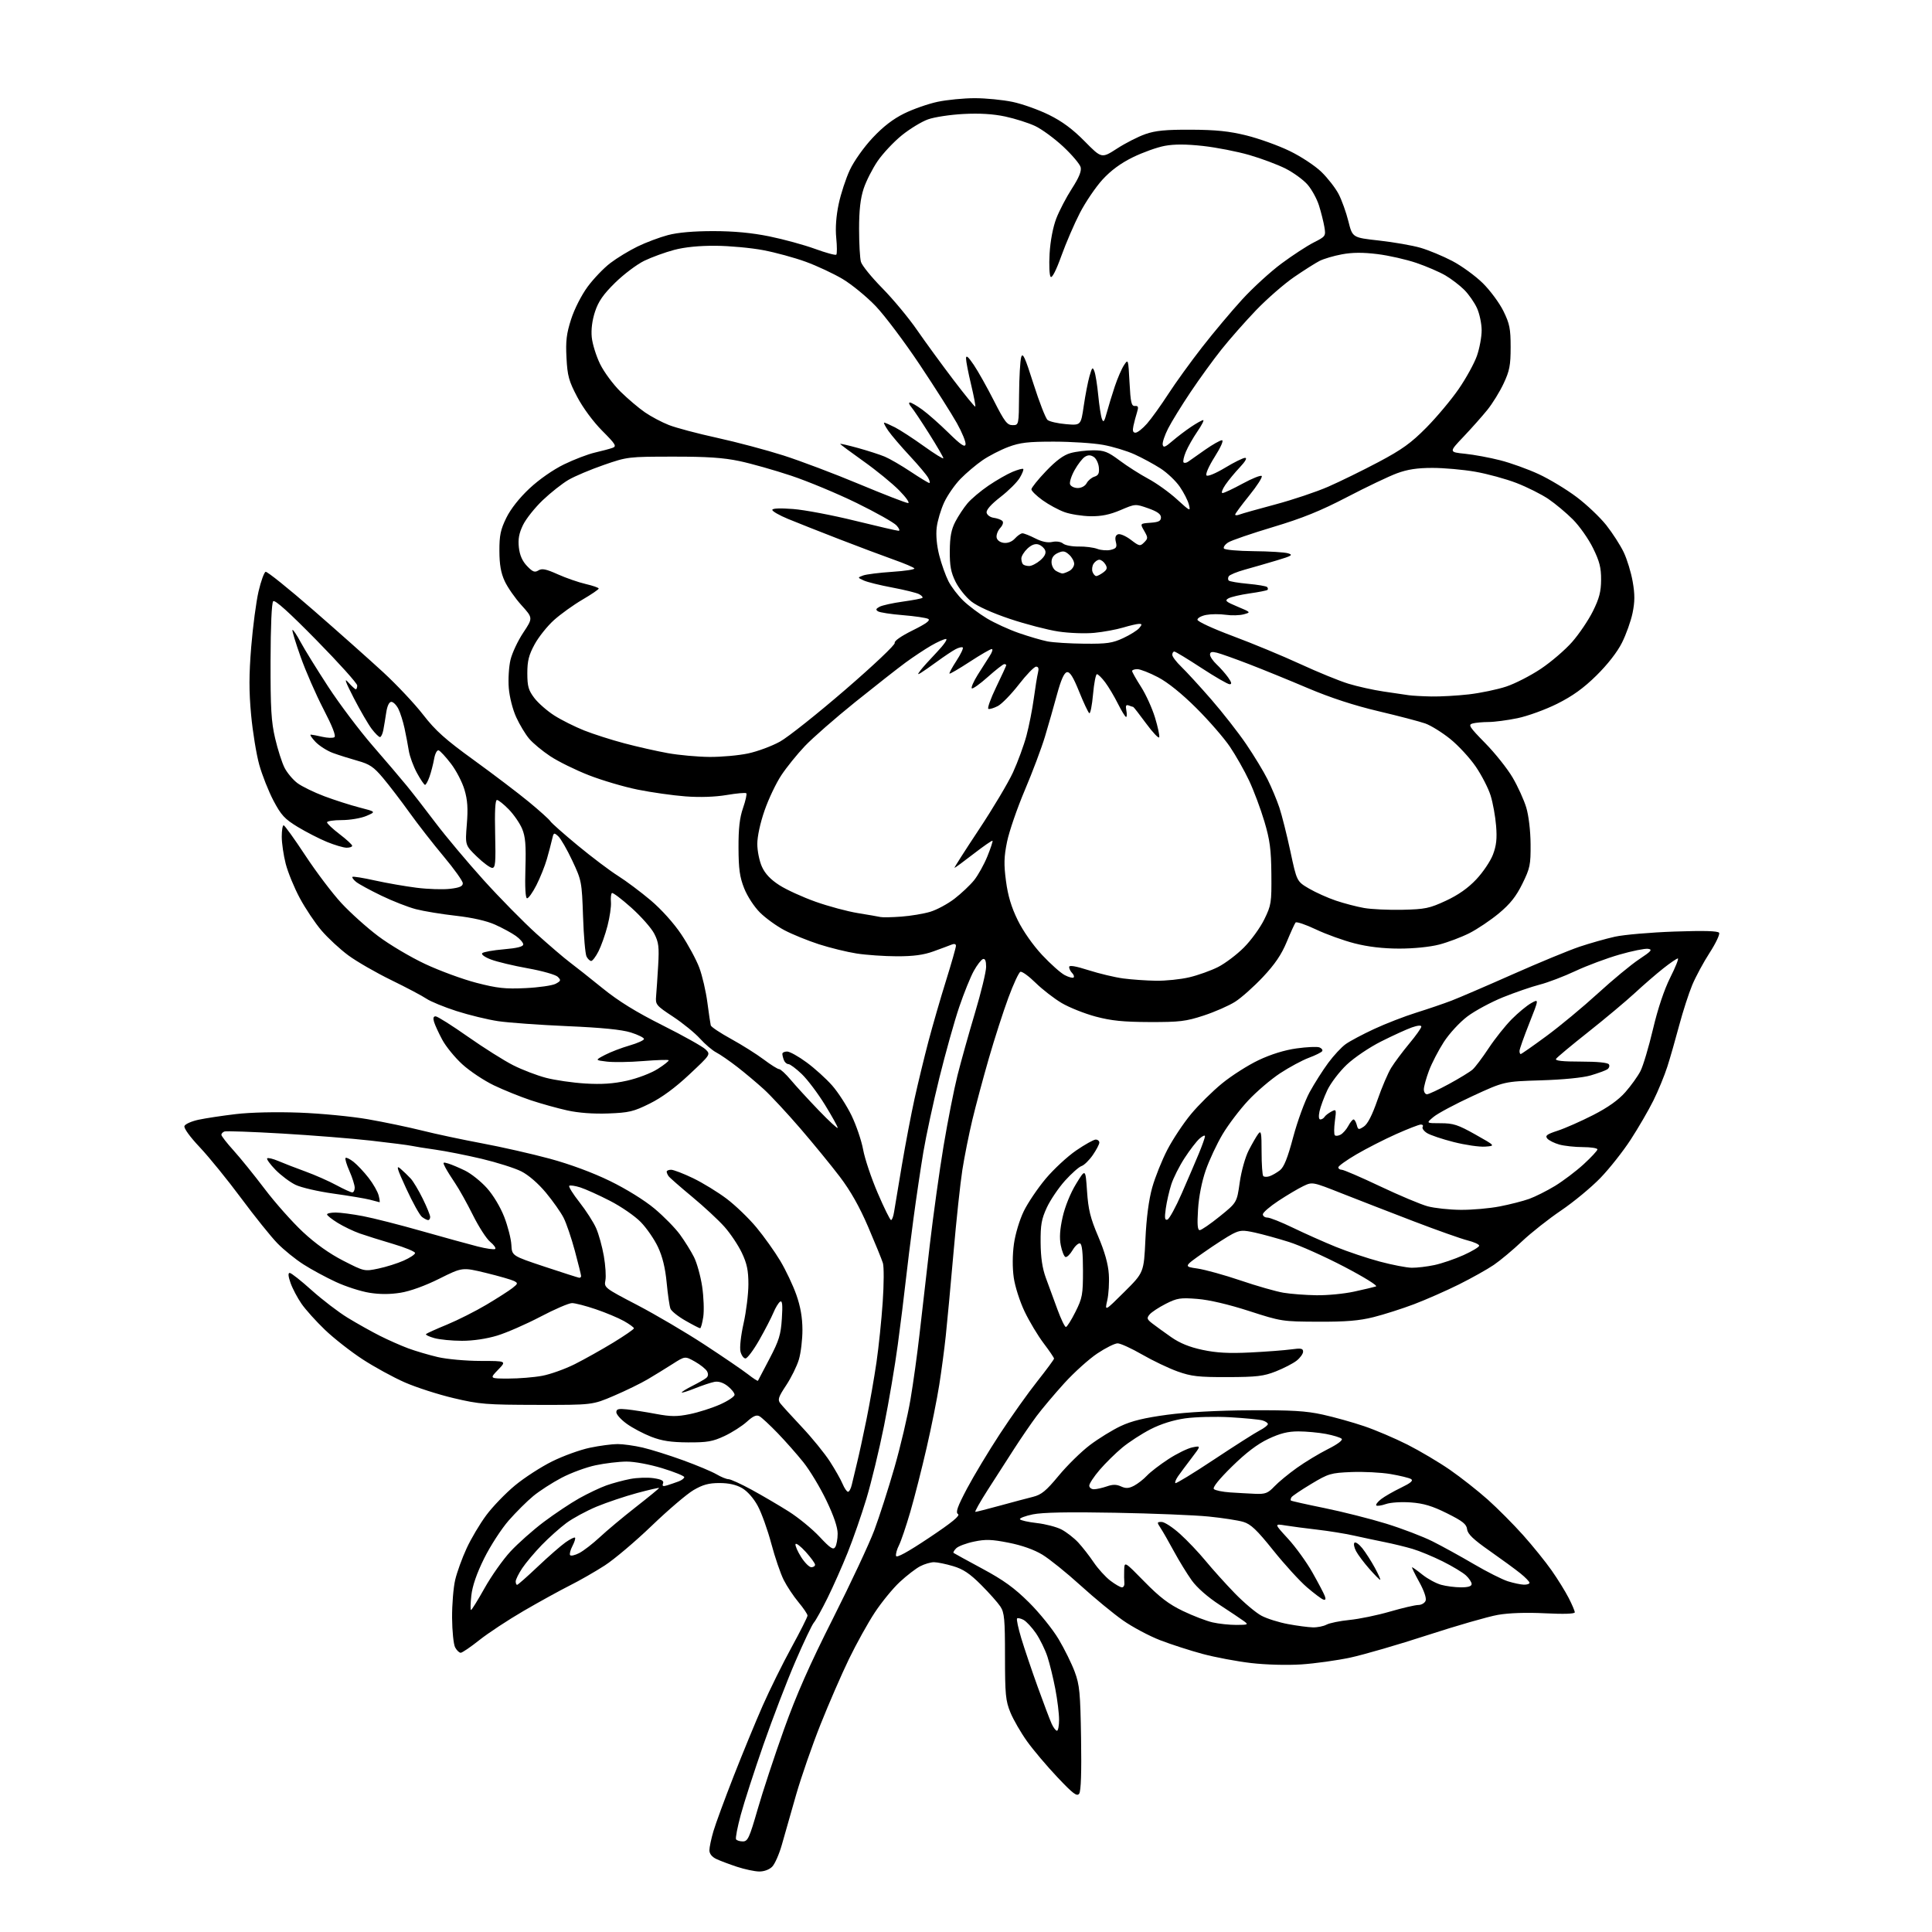 <?xml version="1.0" encoding="UTF-8" standalone="no"?>
<svg 
  version="1.1" 
  xmlns="http://www.w3.org/2000/svg" 
  xmlns:xlink="http://www.w3.org/1999/xlink" 
  xmlns:svg="http://www.w3.org/2000/svg"
  xmlns:rdf="http://www.w3.org/1999/02/22-rdf-syntax-ns#"
  xmlns:cc="http://creativecommons.org/ns#"
  xmlns:dc="http://purl.org/dc/elements/1.1/"
  viewBox="0 0 768 768"
  width="768"
  height="768"
>
<style>svg {background-color: white; }</style>"
<path stroke="none" fill="black" fill-rule="evenodd" d="M301.75,743.95C299.96,743.92 296.02,743.08 293.00,742.09C289.98,741.09 286.26,739.70 284.75,738.98C283.00,738.15 282.00,736.89 282.00,735.52C282.00,734.33 282.72,730.92 283.60,727.93C284.48,724.94 288.10,715.11 291.63,706.08C295.17,697.04 300.36,684.44 303.16,678.08C305.97,671.71 311.13,661.27 314.63,654.88C318.13,648.49 321.00,642.79 321.00,642.22C321.00,641.65 319.39,639.26 317.42,636.91C315.45,634.55 312.80,630.57 311.54,628.06C310.27,625.55 308.05,619.05 306.60,613.60C305.15,608.16 302.74,601.43 301.23,598.64C299.59,595.60 297.11,592.78 295.01,591.56C292.65,590.19 289.72,589.53 285.99,589.53C281.75,589.53 279.37,590.18 275.68,592.34C273.04,593.89 265.57,600.26 259.07,606.51C252.57,612.76 244.16,619.87 240.38,622.31C236.60,624.75 230.35,628.33 226.49,630.26C222.64,632.20 214.40,636.73 208.19,640.34C201.98,643.95 194.05,649.18 190.56,651.95C187.07,654.73 183.73,657.00 183.14,657.00C182.55,657.00 181.55,656.04 180.92,654.86C180.29,653.68 179.75,648.39 179.71,643.11C179.68,637.82 180.23,631.02 180.95,628.00C181.66,624.98 183.70,619.35 185.48,615.50C187.25,611.65 190.78,605.71 193.31,602.31C195.84,598.91 200.97,593.59 204.70,590.50C208.44,587.40 215.10,583.09 219.50,580.92C223.90,578.74 230.65,576.30 234.50,575.50C238.35,574.69 243.30,574.04 245.50,574.04C247.70,574.04 252.20,574.67 255.50,575.44C258.80,576.21 266.00,578.47 271.50,580.47C277.00,582.47 282.99,584.98 284.81,586.05C286.63,587.12 288.78,588.00 289.60,588.00C290.42,588.00 294.56,589.89 298.80,592.20C303.03,594.51 309.65,598.39 313.50,600.82C317.35,603.25 322.87,607.77 325.77,610.87C330.07,615.46 331.22,616.22 332.01,615.00C332.54,614.17 332.98,611.77 332.98,609.66C332.99,607.14 331.45,602.60 328.50,596.46C326.03,591.30 321.92,584.48 319.37,581.29C316.83,578.11 312.21,572.88 309.12,569.68C306.03,566.48 302.77,563.45 301.89,562.97C300.71,562.31 299.37,562.90 296.89,565.16C295.02,566.86 291.02,569.42 288.00,570.84C283.32,573.03 281.16,573.41 273.50,573.37C266.72,573.33 263.11,572.78 258.86,571.13C255.75,569.92 251.36,567.60 249.11,565.96C246.85,564.33 245.00,562.27 245.00,561.39C245.00,560.11 245.84,559.89 249.25,560.25C251.59,560.49 256.76,561.30 260.74,562.05C266.70,563.16 269.09,563.18 274.24,562.13C277.68,561.43 283.09,559.70 286.25,558.29C289.41,556.88 292.00,555.15 292.00,554.44C292.00,553.73 290.77,552.18 289.26,550.99C287.51,549.61 285.63,549.01 284.01,549.31C282.63,549.57 279.14,550.73 276.25,551.89C273.36,553.04 271.00,553.78 271.00,553.52C271.00,553.25 272.91,552.08 275.25,550.90C277.59,549.72 280.05,548.32 280.73,547.77C281.53,547.13 281.65,546.21 281.07,545.13C280.58,544.22 278.41,542.48 276.25,541.26C272.31,539.05 272.31,539.05 267.41,542.18C264.71,543.90 260.28,546.63 257.57,548.23C254.87,549.84 248.79,552.81 244.07,554.83C235.50,558.50 235.50,558.50 213.50,558.46C193.28,558.43 190.60,558.21 180.33,555.78C174.18,554.33 165.43,551.51 160.88,549.51C156.33,547.51 148.78,543.38 144.11,540.33C139.43,537.28 132.72,532.02 129.19,528.64C125.66,525.26 121.46,520.59 119.85,518.26C118.24,515.93 116.28,512.22 115.50,510.01C114.57,507.37 114.45,506.00 115.16,506.00C115.75,506.00 119.67,509.09 123.87,512.87C128.07,516.64 134.52,521.58 138.22,523.84C141.91,526.09 147.65,529.31 150.96,530.98C154.28,532.66 159.36,534.90 162.25,535.98C165.14,537.05 170.43,538.61 174.00,539.45C177.59,540.29 185.17,540.98 190.95,540.99C201.39,541.00 201.39,541.00 198.00,544.50C194.61,548.00 194.61,548.00 202.12,548.00C206.25,548.00 212.28,547.51 215.51,546.91C218.75,546.31 224.57,544.23 228.45,542.29C232.33,540.34 239.21,536.48 243.75,533.72C248.29,530.95 252.00,528.39 252.00,528.03C252.00,527.67 250.21,526.36 248.02,525.13C245.83,523.90 240.80,521.79 236.84,520.45C232.89,519.10 228.63,518.00 227.38,518.00C226.13,518.00 220.47,520.44 214.81,523.42C209.14,526.39 201.42,529.77 197.64,530.92C193.43,532.20 188.04,533.00 183.64,532.99C179.72,532.99 174.77,532.51 172.66,531.92C170.54,531.33 169.06,530.61 169.36,530.30C169.67,530.00 173.42,528.30 177.71,526.54C181.99,524.77 189.04,521.21 193.37,518.64C197.70,516.06 202.34,513.09 203.68,512.04C205.93,510.27 205.98,510.06 204.30,509.20C203.31,508.70 198.29,507.25 193.15,506.00C183.79,503.73 183.79,503.73 174.64,508.30C169.04,511.10 163.05,513.27 159.24,513.88C155.09,514.55 150.94,514.56 146.83,513.89C143.43,513.35 137.44,511.42 133.52,509.60C129.60,507.79 123.79,504.65 120.63,502.62C117.46,500.60 112.79,496.82 110.26,494.22C107.73,491.62 101.27,483.58 95.90,476.35C90.54,469.12 83.14,460.01 79.47,456.11C75.46,451.87 73.00,448.45 73.32,447.61C73.62,446.83 76.15,445.70 78.94,445.11C81.74,444.51 88.41,443.50 93.76,442.87C99.59,442.18 109.73,441.95 119.00,442.29C127.53,442.61 139.79,443.79 146.26,444.92C152.72,446.05 162.40,448.07 167.76,449.41C173.11,450.76 183.80,453.03 191.50,454.47C199.20,455.90 211.35,458.66 218.50,460.59C226.65,462.80 235.60,466.12 242.50,469.48C248.97,472.64 256.25,477.15 260.17,480.44C263.85,483.51 268.40,488.16 270.30,490.76C272.20,493.37 274.71,497.39 275.87,499.71C277.04,502.03 278.50,507.30 279.12,511.43C279.73,515.57 279.93,520.98 279.56,523.47C279.18,525.96 278.62,528.00 278.31,528.00C278.00,528.00 275.37,526.64 272.47,524.98C269.57,523.33 266.89,521.19 266.52,520.23C266.14,519.28 265.46,514.62 265.01,509.88C264.44,503.97 263.35,499.50 261.53,495.66C260.08,492.58 257.00,488.13 254.69,485.77C252.39,483.40 246.90,479.62 242.50,477.36C238.10,475.09 232.78,472.70 230.68,472.02C228.58,471.35 226.60,471.07 226.28,471.39C225.95,471.71 227.80,474.67 230.39,477.96C232.97,481.25 235.94,485.87 236.97,488.22C238.01,490.57 239.39,495.56 240.04,499.31C240.69,503.06 240.97,507.42 240.65,509.00C240.09,511.82 240.36,512.03 253.29,518.76C260.55,522.55 272.57,529.62 280.00,534.48C287.43,539.34 295.21,544.65 297.30,546.28C299.38,547.91 301.18,549.07 301.30,548.87C301.41,548.67 303.49,544.71 305.91,540.08C309.68,532.88 310.39,530.57 310.80,524.18C311.16,518.68 310.98,516.90 310.13,517.42C309.49,517.82 308.28,519.79 307.44,521.82C306.60,523.84 304.05,528.76 301.78,532.75C299.50,536.74 297.06,540.00 296.34,540.00C295.62,540.00 294.73,538.78 294.36,537.29C293.97,535.73 294.49,530.96 295.59,526.04C296.64,521.34 297.50,514.35 297.50,510.50C297.50,505.03 296.93,502.30 294.89,498.00C293.45,494.98 290.35,490.33 287.98,487.67C285.62,485.01 279.82,479.63 275.09,475.71C270.37,471.79 266.17,468.12 265.77,467.54C265.36,466.97 265.02,466.16 265.02,465.75C265.01,465.34 265.80,465.00 266.78,465.00C267.76,465.00 271.69,466.51 275.53,468.36C279.36,470.21 285.37,473.89 288.88,476.54C292.38,479.19 297.71,484.32 300.70,487.93C303.70,491.54 307.95,497.51 310.15,501.18C312.35,504.85 315.23,510.93 316.55,514.68C318.21,519.38 318.96,523.70 318.98,528.59C318.99,532.49 318.35,537.83 317.56,540.46C316.77,543.09 314.49,547.70 312.50,550.70C309.42,555.34 309.07,556.40 310.16,557.83C310.87,558.75 314.74,563.00 318.77,567.29C322.80,571.57 327.80,577.72 329.89,580.95C331.97,584.18 334.26,588.21 334.96,589.91C335.67,591.61 336.63,593.00 337.10,593.00C337.58,593.00 338.24,591.76 338.59,590.25C338.93,588.74 339.85,584.91 340.63,581.74C341.42,578.57 343.13,570.69 344.44,564.24C345.75,557.78 347.54,547.55 348.42,541.50C349.30,535.45 350.41,524.70 350.89,517.60C351.38,510.51 351.41,503.53 350.97,502.10C350.53,500.67 347.90,494.22 345.13,487.76C341.69,479.73 338.12,473.41 333.83,467.76C330.38,463.22 323.28,454.55 318.07,448.50C312.85,442.45 306.37,435.49 303.68,433.03C300.98,430.57 296.24,426.58 293.14,424.17C290.04,421.77 286.24,419.14 284.70,418.35C283.16,417.55 280.25,415.07 278.23,412.83C276.21,410.60 271.39,406.68 267.53,404.13C260.83,399.72 260.51,399.34 260.81,396.00C260.98,394.07 261.35,388.61 261.63,383.84C262.06,376.45 261.84,374.60 260.09,371.18C258.97,368.97 254.86,364.32 250.97,360.83C247.08,357.35 243.60,354.73 243.25,355.00C242.89,355.27 242.71,356.90 242.86,358.61C243.01,360.32 242.39,364.56 241.49,368.05C240.59,371.53 238.97,376.09 237.90,378.19C236.83,380.29 235.53,382.00 235.01,382.00C234.50,382.00 233.66,381.21 233.16,380.25C232.66,379.29 232.03,372.13 231.77,364.34C231.29,350.50 231.20,350.00 227.49,342.11C225.41,337.67 222.89,333.31 221.90,332.41C220.20,330.87 220.06,330.95 219.46,333.64C219.11,335.21 218.18,338.75 217.39,341.50C216.60,344.25 214.73,348.91 213.23,351.87C211.73,354.82 210.05,357.17 209.50,357.09C208.87,357.01 208.63,352.55 208.86,345.20C209.14,335.92 208.86,332.61 207.56,329.47C206.65,327.29 204.26,323.81 202.25,321.75C200.24,319.69 198.12,318.00 197.55,318.00C196.85,318.00 196.61,322.55 196.83,331.50C197.10,342.92 196.93,345.00 195.67,345.00C194.85,345.00 192.09,342.97 189.54,340.49C184.90,335.98 184.90,335.98 185.57,327.67C186.08,321.38 185.86,318.04 184.64,313.93C183.76,310.94 181.35,306.28 179.27,303.58C177.20,300.87 174.99,298.48 174.37,298.28C173.73,298.07 172.94,299.56 172.56,301.71C172.19,303.79 171.37,306.96 170.74,308.75C170.11,310.54 169.31,312.00 168.96,312.00C168.61,312.00 167.16,309.86 165.74,307.25C164.33,304.64 162.88,300.70 162.52,298.50C162.17,296.30 161.40,292.25 160.81,289.50C160.21,286.75 159.11,283.26 158.34,281.75C157.57,280.24 156.32,279.00 155.56,279.00C154.70,279.00 153.93,280.60 153.53,283.25C153.18,285.59 152.66,288.74 152.37,290.25C152.08,291.76 151.48,293.00 151.04,293.00C150.60,293.00 149.12,291.54 147.76,289.75C146.40,287.96 143.20,282.45 140.64,277.50C137.27,270.95 136.67,269.25 138.45,271.25C139.80,272.76 141.15,274.00 141.45,274.00C141.75,274.00 142.00,273.32 142.00,272.49C142.00,271.65 134.71,263.55 125.80,254.48C114.94,243.42 109.28,238.32 108.60,239.00C107.99,239.61 107.58,248.89 107.55,262.75C107.51,281.55 107.82,286.89 109.37,293.50C110.39,297.90 112.08,303.16 113.11,305.19C114.14,307.22 116.45,309.97 118.24,311.31C120.03,312.64 124.84,314.98 128.93,316.52C133.01,318.05 139.31,320.07 142.93,321.00C149.50,322.69 149.50,322.69 145.63,324.35C143.49,325.26 139.12,326.00 135.88,326.00C132.65,326.00 130.00,326.40 130.00,326.89C130.00,327.38 132.25,329.50 135.00,331.60C137.75,333.70 140.00,335.77 140.00,336.21C140.00,336.64 138.99,336.99 137.75,336.98C136.51,336.96 133.00,335.92 129.95,334.67C126.89,333.41 121.66,330.72 118.32,328.70C113.13,325.54 111.74,324.02 108.69,318.24C106.74,314.51 104.20,308.10 103.05,303.98C101.91,299.87 100.45,290.94 99.82,284.14C98.95,274.75 98.96,268.28 99.86,257.14C100.52,249.09 101.83,239.16 102.78,235.08C103.73,231.00 105.00,227.50 105.59,227.30C106.18,227.11 114.73,233.97 124.58,242.56C134.44,251.14 146.91,262.24 152.31,267.21C157.70,272.18 164.86,279.79 168.21,284.12C173.15,290.49 177.01,293.94 188.41,302.19C196.16,307.81 205.99,315.27 210.25,318.78C214.51,322.29 218.33,325.74 218.75,326.43C219.16,327.13 224.08,331.48 229.67,336.10C235.26,340.72 242.46,346.15 245.67,348.17C248.88,350.19 254.72,354.57 258.66,357.89C262.93,361.51 267.83,366.95 270.82,371.42C273.57,375.53 276.79,381.49 277.98,384.67C279.17,387.85 280.61,394.06 281.19,398.48C281.77,402.89 282.38,407.00 282.54,407.61C282.70,408.23 286.36,410.66 290.67,413.02C294.97,415.39 300.79,419.05 303.59,421.16C306.39,423.27 309.15,425.00 309.72,425.00C310.29,425.00 312.36,426.91 314.32,429.25C316.28,431.59 321.28,437.04 325.44,441.37C329.60,445.69 333.00,448.82 333.00,448.33C333.00,447.83 330.72,443.71 327.93,439.18C325.14,434.65 321.00,429.15 318.73,426.97C316.46,424.79 314.06,423.00 313.41,423.00C312.75,423.00 311.94,422.29 311.61,421.42C311.27,420.55 311.00,419.42 311.00,418.92C311.00,418.41 311.85,418.00 312.89,418.00C313.93,418.00 317.42,419.94 320.64,422.32C323.87,424.69 328.43,428.82 330.79,431.50C333.14,434.17 336.61,439.54 338.50,443.43C340.38,447.32 342.46,453.43 343.11,457.00C343.76,460.57 346.36,468.34 348.90,474.24C351.43,480.15 353.82,484.99 354.20,484.99C354.59,485.00 355.14,483.54 355.41,481.75C355.69,479.96 357.09,471.57 358.52,463.11C359.96,454.64 362.23,442.72 363.58,436.61C364.93,430.50 367.40,420.32 369.06,414.00C370.73,407.68 373.87,396.81 376.05,389.85C378.22,382.89 380.00,376.65 380.00,375.99C380.00,375.24 379.35,375.06 378.25,375.51C377.29,375.90 374.05,377.11 371.05,378.19C367.13,379.61 363.07,380.15 356.55,380.14C351.57,380.13 344.35,379.63 340.50,379.03C336.65,378.43 329.90,376.77 325.50,375.35C321.10,373.92 314.97,371.43 311.87,369.80C308.78,368.18 304.40,365.02 302.14,362.79C299.80,360.47 297.10,356.33 295.82,353.12C294.04,348.61 293.60,345.43 293.57,337.00C293.54,329.32 294.02,325.07 295.37,321.19C296.38,318.26 296.96,315.63 296.67,315.33C296.37,315.04 292.85,315.35 288.85,316.03C284.26,316.80 278.22,317.01 272.53,316.58C267.56,316.21 259.00,315.00 253.50,313.89C248.00,312.78 239.21,310.18 233.96,308.12C228.71,306.06 221.85,302.68 218.72,300.60C215.59,298.53 211.83,295.40 210.36,293.66C208.88,291.92 206.57,288.09 205.22,285.14C203.81,282.08 202.54,277.08 202.25,273.51C201.97,270.06 202.28,265.01 202.93,262.29C203.58,259.57 205.86,254.72 208.00,251.50C211.88,245.66 211.88,245.66 207.29,240.58C204.76,237.79 201.76,233.47 200.62,231.00C199.11,227.73 198.54,224.45 198.52,219.00C198.50,212.80 198.98,210.52 201.28,205.83C203.02,202.29 206.47,197.92 210.49,194.16C214.30,190.59 219.87,186.71 224.20,184.60C228.22,182.64 233.75,180.53 236.50,179.90C239.25,179.26 242.39,178.43 243.47,178.04C245.22,177.40 244.77,176.64 239.37,171.22C235.80,167.62 231.72,162.10 229.46,157.80C226.12,151.45 225.56,149.42 225.19,142.25C224.83,135.56 225.18,132.66 227.03,126.89C228.34,122.82 231.14,117.32 233.58,114.00C235.92,110.82 239.98,106.58 242.59,104.59C245.21,102.59 250.08,99.62 253.42,98.00C256.77,96.37 262.20,94.33 265.50,93.46C269.40,92.42 275.71,91.87 283.55,91.87C291.81,91.88 298.81,92.54 305.85,93.97C311.49,95.12 319.65,97.35 323.98,98.93C328.31,100.51 332.12,101.55 332.44,101.23C332.76,100.91 332.75,97.91 332.42,94.57C332.03,90.67 332.38,85.86 333.39,81.09C334.25,77.02 336.25,70.92 337.84,67.53C339.47,64.05 343.38,58.53 346.84,54.84C351.01,50.37 355.01,47.29 359.44,45.11C363.01,43.35 368.98,41.26 372.71,40.47C376.45,39.68 383.10,39.03 387.50,39.03C391.90,39.03 398.65,39.70 402.50,40.50C406.35,41.31 412.85,43.62 416.95,45.64C422.21,48.23 426.39,51.32 431.16,56.16C437.91,63.01 437.91,63.01 444.02,59.07C447.38,56.89 452.46,54.30 455.31,53.31C459.34,51.91 463.41,51.51 473.50,51.56C483.41,51.61 488.64,52.15 495.50,53.85C500.45,55.08 508.16,57.84 512.63,60.01C517.15,62.19 522.77,65.90 525.30,68.36C527.80,70.79 530.87,74.74 532.12,77.14C533.37,79.54 535.12,84.41 536.01,87.98C537.63,94.45 537.63,94.45 548.20,95.62C554.02,96.27 561.42,97.56 564.64,98.49C567.86,99.42 573.55,101.78 577.28,103.73C581.02,105.69 586.47,109.65 589.41,112.54C592.35,115.44 596.05,120.43 597.63,123.65C600.11,128.70 600.50,130.66 600.50,138.00C600.50,145.20 600.08,147.41 597.72,152.43C596.20,155.69 593.28,160.42 591.25,162.93C589.22,165.44 584.95,170.25 581.76,173.61C575.95,179.72 575.95,179.72 582.39,180.38C585.93,180.74 592.22,181.91 596.36,182.97C600.51,184.02 607.38,186.50 611.64,188.47C615.90,190.44 622.68,194.53 626.70,197.56C630.73,200.58 636.05,205.64 638.54,208.78C641.02,211.93 644.14,216.77 645.46,219.55C646.79,222.33 648.39,227.58 649.02,231.22C649.91,236.29 649.89,239.20 648.97,243.67C648.31,246.88 646.41,252.20 644.75,255.50C642.89,259.22 639.03,264.16 634.62,268.51C629.48,273.57 625.14,276.69 619.00,279.76C614.32,282.10 607.21,284.68 603.18,285.50C599.16,286.33 593.99,287.01 591.68,287.01C589.38,287.02 586.55,287.28 585.39,287.59C583.52,288.10 584.06,288.95 590.39,295.40C594.30,299.38 599.20,305.53 601.28,309.07C603.36,312.61 605.80,317.98 606.71,321.00C607.68,324.23 608.39,330.22 608.43,335.52C608.49,343.79 608.22,345.10 605.17,351.30C602.69,356.34 600.33,359.32 595.84,363.06C592.53,365.81 587.24,369.36 584.08,370.96C580.92,372.55 575.53,374.59 572.09,375.48C568.38,376.44 561.90,377.09 556.17,377.08C549.75,377.07 543.81,376.37 538.50,375.01C534.10,373.89 527.16,371.39 523.08,369.45C519.00,367.52 515.37,366.29 515.01,366.72C514.65,367.15 513.07,370.62 511.49,374.43C509.42,379.44 506.79,383.31 502.06,388.35C498.45,392.19 493.48,396.62 491.00,398.20C488.52,399.78 482.90,402.25 478.50,403.69C471.42,406.01 468.94,406.31 457.00,406.28C446.47,406.24 441.74,405.76 435.52,404.10C431.13,402.92 425.07,400.51 422.05,398.73C419.04,396.95 414.37,393.33 411.67,390.69C408.98,388.04 406.26,386.07 405.63,386.31C405.00,386.55 402.84,391.19 400.84,396.63C398.83,402.06 395.34,412.88 393.09,420.68C390.84,428.48 387.88,439.51 386.52,445.18C385.16,450.86 383.38,459.77 382.56,465.00C381.74,470.23 380.15,485.07 379.03,498.00C377.90,510.93 376.52,525.77 375.96,531.00C375.41,536.23 374.24,545.00 373.37,550.50C372.51,556.00 370.25,567.25 368.35,575.50C366.46,583.75 363.54,595.22 361.86,600.99C360.17,606.77 358.14,612.76 357.34,614.31C356.54,615.86 356.02,617.75 356.19,618.50C356.39,619.40 360.84,616.96 369.33,611.29C378.46,605.20 381.78,602.47 380.83,601.87C379.79,601.20 380.57,598.99 384.39,591.75C387.09,586.66 392.97,576.88 397.48,570.00C401.98,563.12 408.67,553.71 412.34,549.09C416.00,544.46 419.00,540.40 419.00,540.06C419.00,539.72 417.14,536.98 414.86,533.97C412.58,530.96 409.17,525.28 407.30,521.36C405.39,517.38 403.48,511.39 402.98,507.86C402.43,503.95 402.45,498.81 403.05,494.50C403.60,490.52 405.30,484.89 406.98,481.44C408.61,478.11 412.54,472.29 415.72,468.51C418.90,464.73 424.34,459.69 427.81,457.32C431.29,454.94 434.77,453.00 435.56,453.00C436.35,453.00 437.00,453.54 437.00,454.20C437.00,454.85 435.82,457.09 434.39,459.17C432.95,461.24 430.94,463.20 429.93,463.52C428.92,463.84 425.98,466.44 423.39,469.30C420.81,472.16 417.55,476.98 416.14,480.00C414.01,484.60 413.60,486.90 413.66,494.00C413.71,499.89 414.35,504.19 415.75,508.00C416.86,511.02 418.93,516.65 420.34,520.50C421.75,524.35 423.27,527.50 423.71,527.50C424.14,527.50 425.85,524.80 427.50,521.50C430.26,515.99 430.50,514.66 430.50,505.09C430.50,498.08 430.12,494.55 429.34,494.29C428.70,494.07 427.36,495.27 426.37,496.96C425.37,498.64 424.10,499.87 423.54,499.68C422.99,499.50 422.15,497.41 421.68,495.05C421.09,492.04 421.31,488.69 422.42,483.77C423.35,479.63 425.53,474.25 427.75,470.63C431.50,464.50 431.50,464.50 432.11,473.50C432.61,480.85 433.42,484.15 436.55,491.50C439.13,497.57 440.51,502.45 440.77,506.50C440.99,509.80 440.71,514.48 440.15,516.91C439.14,521.31 439.14,521.31 446.92,513.58C454.70,505.85 454.70,505.85 455.32,492.67C455.72,484.03 456.66,476.93 458.03,472.03C459.19,467.92 461.90,461.16 464.06,457.00C466.22,452.85 470.44,446.49 473.44,442.88C476.43,439.27 481.98,433.79 485.76,430.70C489.53,427.61 496.07,423.44 500.28,421.44C505.19,419.11 510.60,417.43 515.38,416.76C519.47,416.19 523.57,416.00 524.48,416.35C525.38,416.70 525.89,417.37 525.60,417.84C525.30,418.32 522.91,419.51 520.28,420.49C517.65,421.47 512.51,424.24 508.86,426.64C505.21,429.04 499.50,433.91 496.18,437.47C492.85,441.03 488.26,447.08 485.98,450.91C483.70,454.75 480.69,461.18 479.30,465.19C477.74,469.67 476.55,475.70 476.24,480.75C475.86,486.77 476.04,489.00 476.91,489.00C477.57,489.00 481.16,486.53 484.90,483.51C491.68,478.03 491.68,478.03 492.81,470.04C493.45,465.52 495.01,459.96 496.39,457.27C497.74,454.65 499.44,451.70 500.17,450.73C501.31,449.21 501.50,450.24 501.50,457.89C501.50,462.81 501.80,467.13 502.17,467.51C502.55,467.88 503.67,467.91 504.67,467.57C505.68,467.24 507.51,466.18 508.76,465.23C510.41,463.95 511.83,460.41 514.07,451.99C515.76,445.67 518.69,437.66 520.58,434.18C522.48,430.71 525.81,425.46 527.98,422.53C530.15,419.59 533.28,416.22 534.95,415.04C536.61,413.85 541.69,411.15 546.24,409.04C550.78,406.93 558.33,404.00 563.00,402.54C567.67,401.08 573.98,398.93 577.00,397.77C580.02,396.61 591.01,391.88 601.40,387.27C611.80,382.66 623.71,377.74 627.87,376.34C632.03,374.95 638.37,373.15 641.97,372.35C645.56,371.56 656.20,370.64 665.60,370.31C677.36,369.90 682.92,370.06 683.37,370.80C683.74,371.39 682.06,374.94 679.64,378.69C677.21,382.43 674.10,388.20 672.71,391.50C671.33,394.80 669.00,402.00 667.53,407.50C666.07,413.00 663.94,420.43 662.80,424.00C661.65,427.57 659.15,433.65 657.24,437.50C655.33,441.35 651.28,448.32 648.25,452.98C645.23,457.64 639.80,464.51 636.20,468.24C632.60,471.97 625.57,477.79 620.58,481.17C615.58,484.55 608.58,490.09 605.00,493.47C601.42,496.86 596.39,501.06 593.81,502.82C591.23,504.58 584.97,508.08 579.92,510.60C574.86,513.11 566.84,516.64 562.11,518.44C557.37,520.23 550.12,522.55 546.00,523.58C540.30,525.01 535.01,525.45 524.00,525.40C509.77,525.35 509.26,525.27 496.50,521.14C488.38,518.52 480.68,516.71 475.98,516.34C469.22,515.80 467.94,516.00 463.41,518.29C460.64,519.70 457.75,521.60 456.99,522.52C455.77,523.98 455.91,524.43 458.05,526.09C459.40,527.14 462.76,529.57 465.52,531.50C468.98,533.93 472.85,535.50 478.02,536.60C483.57,537.78 488.47,538.05 497.00,537.63C503.32,537.32 510.64,536.76 513.25,536.40C517.17,535.86 518.00,536.01 518.00,537.30C518.00,538.15 516.84,539.77 515.42,540.89C514.00,542.00 510.28,543.92 507.17,545.15C502.31,547.07 499.56,547.39 488.00,547.42C476.40,547.45 473.60,547.14 468.09,545.17C464.57,543.91 458.23,540.88 454.00,538.44C449.76,536.00 445.39,534.00 444.27,534.00C443.14,534.00 439.51,535.81 436.19,538.03C432.87,540.25 426.97,545.56 423.08,549.84C419.20,554.12 414.24,560.00 412.07,562.90C409.90,565.81 405.91,571.64 403.19,575.85C400.48,580.06 395.74,587.44 392.65,592.25C389.57,597.06 387.35,601.00 387.73,601.00C388.11,601.00 392.49,599.88 397.46,598.52C402.43,597.16 408.35,595.58 410.62,595.02C413.99,594.18 415.84,592.66 420.87,586.58C424.24,582.51 429.81,577.04 433.25,574.44C436.69,571.84 442.20,568.44 445.50,566.89C449.85,564.84 454.93,563.61 464.00,562.39C471.87,561.34 484.09,560.68 497.00,560.61C513.43,560.52 519.14,560.86 525.77,562.32C530.32,563.32 537.74,565.39 542.27,566.93C546.80,568.46 554.55,571.77 559.50,574.27C564.45,576.78 572.04,581.28 576.36,584.27C580.69,587.27 587.44,592.58 591.37,596.08C595.29,599.58 601.64,605.96 605.47,610.25C609.30,614.54 614.40,620.85 616.80,624.28C619.20,627.70 622.25,632.62 623.58,635.22C624.91,637.81 626.00,640.38 626.00,640.92C626.00,641.54 621.68,641.68 614.22,641.31C606.80,640.94 599.87,641.16 595.47,641.93C591.64,642.59 579.05,646.22 567.50,649.98C555.95,653.75 542.14,657.76 536.81,658.91C531.48,660.05 522.70,661.27 517.30,661.63C511.63,662.00 503.21,661.77 497.35,661.09C491.77,660.44 483.13,658.82 478.16,657.49C473.19,656.16 465.54,653.69 461.18,652.01C456.81,650.32 450.15,646.77 446.37,644.11C442.59,641.46 435.00,635.20 429.50,630.21C424.00,625.21 417.18,619.72 414.35,618.00C411.06,616.01 406.22,614.29 400.98,613.26C394.20,611.92 391.78,611.84 387.18,612.81C384.10,613.45 380.92,614.65 380.11,615.47C379.29,616.28 378.82,617.11 379.06,617.31C379.30,617.50 384.45,620.32 390.50,623.58C398.95,628.13 403.24,631.23 409.05,637.00C413.20,641.12 418.50,647.69 420.82,651.60C423.14,655.50 426.03,661.35 427.23,664.60C429.16,669.82 429.45,672.88 429.74,691.00C429.96,704.47 429.70,712.01 429.00,713.00C428.11,714.24 426.61,713.11 420.36,706.50C416.19,702.10 410.76,695.68 408.29,692.23C405.81,688.77 402.83,683.60 401.65,680.73C399.75,676.09 399.51,673.58 399.50,658.46C399.50,643.68 399.26,641.05 397.68,638.64C396.68,637.12 393.22,633.22 389.99,629.99C385.51,625.51 382.86,623.74 378.87,622.56C375.99,621.70 372.57,621.00 371.27,621.00C369.97,621.00 367.50,621.72 365.79,622.61C364.08,623.49 360.44,626.30 357.68,628.86C354.93,631.41 350.46,636.88 347.74,641.00C345.02,645.12 340.40,653.45 337.47,659.50C334.54,665.55 329.45,677.25 326.17,685.50C322.88,693.75 318.51,706.35 316.45,713.50C314.40,720.65 311.86,729.56 310.80,733.31C309.74,737.06 308.01,740.99 306.94,742.06C305.78,743.22 303.69,743.98 301.75,743.95zM295.31,731.99C297.26,731.99 297.91,730.56 301.17,719.24C303.18,712.23 307.89,697.95 311.63,687.50C316.59,673.63 321.87,661.69 331.17,643.27C338.17,629.39 345.54,613.66 347.54,608.32C349.54,602.98 353.15,591.74 355.56,583.35C357.97,574.97 360.83,562.79 361.93,556.30C363.03,549.81 364.64,538.20 365.51,530.50C366.37,522.80 368.21,506.82 369.59,495.00C370.97,483.18 373.44,465.40 375.09,455.50C376.75,445.60 379.23,433.00 380.61,427.50C381.99,422.00 385.12,410.83 387.56,402.67C390.00,394.51 392.00,386.26 392.00,384.33C392.00,381.98 391.59,380.97 390.75,381.24C390.06,381.46 388.42,383.58 387.11,385.94C385.79,388.31 383.18,394.77 381.30,400.31C379.42,405.84 375.88,418.48 373.43,428.39C370.98,438.30 368.11,451.60 367.05,457.95C365.99,464.30 364.21,476.25 363.11,484.50C362.00,492.75 360.61,504.00 360.00,509.50C359.40,515.00 358.00,526.25 356.89,534.50C355.79,542.75 353.33,557.27 351.42,566.76C349.52,576.25 346.36,589.30 344.41,595.76C342.46,602.22 339.10,611.87 336.95,617.21C334.80,622.56 331.21,630.66 328.96,635.21C326.71,639.76 324.27,644.17 323.54,644.99C322.80,645.82 319.48,652.81 316.16,660.51C312.83,668.22 307.13,683.07 303.49,693.51C299.85,703.96 295.79,716.50 294.47,721.40C293.15,726.29 292.30,730.68 292.59,731.15C292.88,731.62 294.10,732.00 295.31,731.99zM420.16,688.00C420.62,688.00 421.00,686.01 421.00,683.59C421.00,681.16 420.33,675.66 419.50,671.36C418.68,667.06 417.27,661.28 416.36,658.52C415.45,655.76 413.41,651.59 411.82,649.26C410.23,646.94 408.00,644.54 406.88,643.93C405.75,643.33 404.59,643.08 404.30,643.37C404.01,643.66 404.76,647.18 405.96,651.20C407.17,655.21 410.10,663.90 412.48,670.50C414.86,677.10 417.37,683.74 418.06,685.25C418.75,686.76 419.70,688.00 420.16,688.00zM521.82,646.90C523.64,646.96 526.11,646.47 527.32,645.82C528.52,645.18 532.65,644.33 536.50,643.95C540.35,643.57 547.55,642.08 552.50,640.64C557.45,639.20 562.53,638.02 563.78,638.01C565.04,638.01 566.35,637.24 566.71,636.31C567.10,635.29 566.08,632.32 564.14,628.81C562.37,625.61 561.10,623.00 561.32,623.00C561.54,623.00 563.42,624.34 565.48,625.99C567.55,627.63 570.87,629.43 572.87,629.98C574.87,630.54 578.41,630.99 580.75,630.99C583.62,631.00 585.00,630.57 585.00,629.67C585.00,628.95 583.99,627.41 582.75,626.26C581.51,625.11 577.35,622.60 573.50,620.68C569.65,618.76 564.25,616.52 561.50,615.71C558.75,614.90 553.80,613.69 550.50,613.03C547.20,612.37 541.67,611.19 538.20,610.42C534.74,609.64 528.21,608.59 523.70,608.07C519.19,607.55 513.48,606.80 511.00,606.40C506.50,605.67 506.50,605.67 512.00,611.65C515.02,614.94 519.39,620.98 521.70,625.07C524.01,629.16 526.22,633.35 526.61,634.39C527.11,635.71 526.93,636.14 526.01,635.84C525.29,635.60 522.37,633.40 519.51,630.95C516.66,628.50 510.64,621.91 506.14,616.29C499.61,608.14 497.21,605.86 494.23,604.97C492.18,604.36 486.00,603.40 480.50,602.85C475.00,602.29 458.26,601.61 443.31,601.34C424.74,600.99 414.35,601.20 410.54,601.99C407.48,602.63 405.19,603.50 405.46,603.94C405.73,604.38 408.74,605.05 412.15,605.44C415.56,605.82 419.96,606.97 421.93,607.98C423.89,609.00 426.90,611.33 428.61,613.16C430.31,615.00 433.09,618.56 434.78,621.08C436.48,623.59 439.44,626.86 441.36,628.33C443.29,629.80 445.37,631.00 446.00,631.00C446.62,631.00 447.05,630.21 446.95,629.25C446.85,628.29 446.82,625.96 446.88,624.08C447.00,620.65 447.00,620.65 454.95,628.76C461.01,634.95 464.64,637.71 470.20,640.38C474.21,642.31 479.52,644.35 482.00,644.92C484.48,645.49 488.75,645.94 491.50,645.93C496.15,645.91 496.36,645.81 494.50,644.44C493.40,643.63 489.04,640.71 484.81,637.95C480.10,634.88 475.81,631.12 473.73,628.22C471.87,625.62 468.69,620.44 466.67,616.71C464.65,612.98 462.27,608.81 461.38,607.46C459.85,605.13 459.87,605.00 461.78,605.00C462.88,605.00 466.16,607.13 469.05,609.74C471.95,612.34 476.54,617.18 479.26,620.49C481.98,623.79 487.19,629.58 490.85,633.35C494.51,637.12 499.30,641.15 501.50,642.30C503.70,643.46 508.43,644.94 512.00,645.60C515.58,646.27 519.99,646.85 521.82,646.90zM187.24,640.00C187.53,640.00 189.95,636.08 192.63,631.30C195.31,626.51 199.92,619.98 202.88,616.78C205.84,613.58 211.79,608.29 216.11,605.03C220.44,601.78 226.81,597.52 230.28,595.58C233.76,593.64 238.60,591.34 241.05,590.47C243.50,589.60 247.75,588.45 250.50,587.92C253.25,587.39 257.44,587.25 259.81,587.60C263.00,588.08 263.98,588.62 263.57,589.69C263.14,590.79 263.54,590.97 265.26,590.43C266.49,590.05 268.51,589.35 269.75,588.89C270.99,588.43 272.00,587.66 272.00,587.18C272.00,586.71 268.06,585.11 263.25,583.64C258.17,582.10 252.19,580.99 249.00,581.00C245.97,581.02 240.46,581.68 236.74,582.47C233.03,583.25 226.95,585.49 223.24,587.44C219.53,589.39 214.47,592.65 212.00,594.69C209.53,596.72 205.12,601.11 202.20,604.44C199.29,607.78 194.90,614.55 192.45,619.50C189.48,625.51 187.79,630.41 187.36,634.25C187.01,637.41 186.96,640.00 187.24,640.00zM205.56,630.00C205.87,630.00 209.59,626.72 213.81,622.72C218.04,618.71 222.99,614.39 224.81,613.11C226.63,611.83 228.32,610.99 228.58,611.24C228.83,611.50 228.38,612.97 227.57,614.53C226.76,616.08 226.33,617.72 226.61,618.17C226.89,618.62 228.52,618.26 230.25,617.37C231.97,616.48 235.66,613.63 238.44,611.04C241.22,608.44 247.66,603.06 252.75,599.08C257.84,595.10 262.00,591.69 262.00,591.50C262.00,591.30 258.06,592.21 253.25,593.50C248.44,594.80 241.20,597.24 237.16,598.91C233.13,600.59 227.73,603.51 225.16,605.41C222.60,607.31 218.18,611.25 215.34,614.18C212.51,617.11 209.02,621.25 207.59,623.39C206.17,625.53 205.00,627.89 205.00,628.64C205.00,629.39 205.25,630.00 205.56,630.00zM605.75,629.93C606.99,629.97 608.00,629.63 608.00,629.18C608.00,628.73 606.37,627.04 604.37,625.43C602.37,623.82 596.86,619.79 592.12,616.47C585.66,611.95 583.43,609.81 583.20,607.92C582.96,605.87 581.44,604.67 575.20,601.56C569.35,598.65 565.90,597.61 560.84,597.24C557.08,596.96 552.76,597.24 550.92,597.88C549.14,598.50 547.42,598.75 547.10,598.44C546.79,598.12 547.65,596.99 549.01,595.93C550.38,594.87 553.93,592.83 556.90,591.40C560.79,589.52 561.91,588.57 560.92,587.95C560.17,587.49 556.48,586.59 552.73,585.95C548.98,585.32 541.99,584.97 537.21,585.16C528.99,585.50 528.09,585.77 521.23,589.89C517.23,592.29 513.70,594.67 513.38,595.19C513.06,595.71 512.96,596.29 513.15,596.49C513.35,596.68 519.36,598.03 526.50,599.48C533.65,600.94 544.67,603.72 551.00,605.67C557.32,607.62 565.64,610.80 569.50,612.74C573.35,614.67 580.73,618.74 585.91,621.78C591.09,624.82 597.16,627.88 599.41,628.59C601.66,629.29 604.51,629.90 605.75,629.93zM548.65,628.00C548.38,628.00 546.44,626.03 544.32,623.63C542.21,621.23 539.84,618.08 539.07,616.63C538.30,615.19 538.00,613.66 538.42,613.25C538.84,612.84 540.24,613.83 541.55,615.46C542.85,617.09 545.09,620.58 546.52,623.21C547.95,625.85 548.91,628.00 548.65,628.00zM322.51,623.00C323.33,623.00 324.00,622.55 324.00,622.00C324.00,621.45 322.33,619.16 320.29,616.89C318.24,614.63 316.42,613.25 316.23,613.82C316.04,614.39 317.04,616.69 318.45,618.93C319.87,621.17 321.69,623.00 322.51,623.00zM499.06,593.82C502.99,593.97 504.03,593.57 506.56,590.90C508.18,589.19 512.20,585.87 515.50,583.52C518.80,581.16 524.37,577.80 527.87,576.04C531.69,574.13 533.88,572.48 533.34,571.94C532.84,571.44 530.02,570.57 527.08,570.01C524.14,569.46 519.20,569.00 516.11,569.00C511.96,569.00 508.86,569.78 504.17,571.99C499.83,574.05 495.30,577.49 489.71,582.98C484.52,588.08 481.93,591.32 482.54,591.93C483.07,592.46 485.98,593.05 489.00,593.26C492.02,593.46 496.55,593.71 499.06,593.82zM434.85,592.00C435.87,592.00 438.15,591.49 439.93,590.88C442.32,590.04 443.80,590.04 445.63,590.88C447.54,591.75 448.70,591.69 450.80,590.60C452.28,589.82 454.59,588.03 455.91,586.61C457.24,585.18 461.09,582.22 464.46,580.03C467.83,577.83 472.13,575.72 474.02,575.35C477.44,574.66 477.44,574.66 473.69,579.58C471.62,582.29 469.21,585.53 468.33,586.78C467.45,588.04 466.95,589.29 467.23,589.56C467.50,589.83 474.42,585.61 482.61,580.17C490.80,574.74 498.96,569.54 500.75,568.62C502.54,567.70 504.00,566.56 504.00,566.09C504.00,565.62 502.99,564.95 501.75,564.61C500.51,564.27 494.77,563.72 489.00,563.38C483.23,563.05 475.18,563.25 471.12,563.82C466.38,564.50 461.47,566.04 457.36,568.15C453.84,569.95 448.78,573.24 446.10,575.46C443.43,577.68 439.39,581.66 437.12,584.31C434.85,586.96 433.00,589.77 433.00,590.56C433.00,591.35 433.83,592.00 434.85,592.00zM523.30,514.88C527.59,514.95 534.34,514.30 538.30,513.43C542.26,512.57 546.16,511.65 546.97,511.38C547.80,511.11 542.23,507.66 534.29,503.51C526.50,499.45 516.61,495.02 512.31,493.68C508.02,492.33 501.99,490.67 498.93,489.99C494.03,488.91 492.95,488.97 489.93,490.51C488.04,491.48 482.90,494.79 478.51,497.87C470.52,503.48 470.52,503.48 476.01,504.26C479.03,504.70 486.76,506.84 493.18,509.02C499.61,511.21 507.26,513.39 510.18,513.88C513.11,514.37 519.01,514.82 523.30,514.88zM230.25,507.93C230.66,507.97 231.00,507.66 231.00,507.25C231.00,506.84 229.88,502.34 228.52,497.25C227.15,492.16 225.14,486.23 224.03,484.07C222.93,481.91 219.76,477.41 216.98,474.07C213.92,470.40 210.06,467.06 207.21,465.63C204.62,464.33 197.55,462.09 191.50,460.65C185.45,459.22 177.17,457.58 173.11,457.01C169.04,456.44 164.77,455.75 163.61,455.49C162.45,455.22 155.20,454.30 147.50,453.42C139.80,452.55 123.83,451.28 112.00,450.59C100.17,449.90 89.94,449.54 89.25,449.78C88.56,450.02 88.00,450.61 88.00,451.10C88.00,451.58 90.17,454.38 92.83,457.31C95.48,460.24 101.05,467.12 105.20,472.60C109.34,478.08 116.18,485.77 120.38,489.70C125.41,494.39 130.91,498.31 136.43,501.14C144.80,505.42 144.87,505.44 150.40,504.28C153.45,503.64 157.98,502.22 160.47,501.11C162.96,500.01 165.00,498.65 165.00,498.09C165.00,497.53 161.06,495.90 156.25,494.48C151.44,493.06 145.47,491.19 143.00,490.32C140.53,489.45 136.59,487.56 134.25,486.12C131.92,484.68 130.00,483.16 130.00,482.75C130.00,482.34 131.54,482.00 133.41,482.00C135.29,482.00 140.20,482.65 144.33,483.44C148.46,484.23 158.97,486.90 167.67,489.38C176.38,491.85 186.36,494.60 189.86,495.49C193.36,496.38 196.51,496.82 196.86,496.47C197.21,496.11 196.31,494.85 194.86,493.66C193.40,492.47 190.31,487.68 187.98,483.00C185.65,478.32 182.51,472.70 181.02,470.50C179.52,468.30 177.74,465.44 177.06,464.16C175.91,461.96 175.98,461.86 178.16,462.51C179.45,462.89 182.47,464.17 184.87,465.34C187.28,466.52 191.18,469.63 193.54,472.26C196.06,475.06 198.91,479.81 200.45,483.77C201.88,487.47 203.15,492.46 203.28,494.85C203.50,499.20 203.50,499.20 216.50,503.53C223.65,505.91 229.84,507.88 230.25,507.93zM561.20,503.95C563.24,503.98 567.29,503.50 570.20,502.88C573.12,502.26 578.31,500.49 581.75,498.94C585.19,497.39 588.00,495.70 588.00,495.18C588.00,494.66 585.91,493.71 583.35,493.07C580.79,492.42 571.18,489.02 562.00,485.50C552.82,481.98 540.00,477.01 533.50,474.44C521.70,469.77 521.70,469.77 518.10,471.49C516.12,472.43 511.69,475.06 508.25,477.32C504.81,479.58 502.00,482.00 502.00,482.71C502.00,483.42 502.81,484.00 503.80,484.00C504.79,484.00 509.41,485.84 514.05,488.09C518.70,490.34 526.33,493.74 531.00,495.64C535.67,497.54 543.55,500.18 548.50,501.50C553.45,502.82 559.17,503.93 561.20,503.95zM170.19,485.00C169.75,485.00 168.65,484.44 167.74,483.75C166.84,483.06 164.05,478.03 161.53,472.57C157.78,464.45 157.36,463.00 159.19,464.57C160.42,465.63 162.25,467.40 163.27,468.50C164.28,469.60 166.43,473.20 168.05,476.50C169.67,479.80 171.00,483.06 171.00,483.75C171.00,484.44 170.64,485.00 170.19,485.00zM464.07,484.81C464.80,484.57 467.36,479.90 469.75,474.43C472.14,468.97 475.20,461.83 476.55,458.58C477.90,455.32 479.00,452.21 479.00,451.67C479.00,451.13 478.03,451.55 476.85,452.60C475.66,453.64 472.99,457.12 470.91,460.31C468.82,463.51 466.44,468.24 465.61,470.81C464.78,473.39 463.80,477.69 463.42,480.38C462.88,484.22 463.02,485.16 464.07,484.81zM580.66,480.93C585.15,480.97 592.13,480.36 596.16,479.57C600.20,478.79 605.46,477.44 607.86,476.58C610.26,475.72 614.87,473.40 618.11,471.44C621.34,469.47 626.47,465.60 629.50,462.83C632.52,460.06 635.00,457.39 635.00,456.90C635.00,456.40 632.41,456.00 629.25,455.99C626.09,455.99 621.86,455.53 619.86,454.98C617.86,454.42 615.70,453.34 615.06,452.58C614.13,451.45 614.89,450.87 619.21,449.47C622.12,448.52 628.44,445.73 633.26,443.27C639.19,440.24 643.34,437.29 646.11,434.14C648.36,431.59 651.07,427.81 652.12,425.75C653.18,423.68 655.41,416.19 657.09,409.09C659.02,400.91 661.54,393.41 663.95,388.59C666.05,384.42 667.41,381.00 666.97,381.00C666.54,381.00 663.92,382.78 661.17,384.96C658.41,387.14 653.30,391.56 649.83,394.78C646.35,397.99 638.04,404.95 631.36,410.24C624.68,415.52 618.91,420.33 618.55,420.92C618.09,421.67 621.15,422.00 628.38,422.00C635.01,422.00 639.14,422.41 639.57,423.11C639.95,423.72 639.64,424.62 638.88,425.10C638.12,425.58 635.17,426.65 632.33,427.49C629.21,428.41 621.38,429.18 612.55,429.45C597.93,429.90 597.93,429.90 585.39,435.69C578.50,438.87 571.51,442.60 569.85,443.99C566.85,446.50 566.85,446.50 572.68,446.50C577.72,446.50 579.57,447.10 586.50,451.00C594.50,455.50 594.50,455.50 590.37,455.80C588.10,455.97 582.47,455.15 577.87,453.98C573.27,452.82 568.47,451.20 567.22,450.39C565.96,449.58 565.20,448.48 565.53,447.96C565.85,447.43 565.53,447.01 564.81,447.02C564.09,447.02 559.67,448.74 555.00,450.82C550.33,452.90 543.24,456.52 539.25,458.85C535.26,461.18 532.00,463.52 532.00,464.04C532.00,464.57 532.62,465.00 533.37,465.00C534.13,465.00 540.99,467.96 548.62,471.58C556.26,475.20 564.75,478.77 567.50,479.52C570.25,480.26 576.17,480.90 580.66,480.93zM150.86,477.90C150.66,477.84 148.93,477.39 147.00,476.89C145.07,476.40 138.56,475.31 132.51,474.47C126.47,473.63 119.71,472.07 117.48,470.99C115.26,469.92 111.68,467.23 109.53,465.04C107.39,462.84 105.89,460.78 106.21,460.46C106.52,460.14 108.52,460.62 110.64,461.52C112.76,462.43 117.62,464.31 121.44,465.70C125.26,467.09 130.78,469.53 133.71,471.12C136.65,472.70 139.48,474.00 140.02,474.00C140.56,474.00 141.00,473.16 141.00,472.13C141.00,471.10 140.06,468.13 138.92,465.54C137.77,462.95 137.07,460.59 137.36,460.30C137.66,460.01 139.10,460.72 140.56,461.87C142.03,463.03 144.72,465.89 146.54,468.24C148.36,470.58 150.16,473.74 150.53,475.25C150.91,476.76 151.06,477.95 150.86,477.90zM532.92,451.04C533.83,450.55 535.20,449.00 535.96,447.58C536.72,446.16 537.66,445.00 538.05,445.00C538.45,445.00 539.02,445.97 539.33,447.16C539.85,449.16 540.06,449.21 542.17,447.81C543.67,446.81 545.50,443.23 547.56,437.27C549.28,432.31 551.74,426.53 553.04,424.44C554.33,422.35 557.55,418.04 560.19,414.86C562.84,411.69 565.00,408.64 565.00,408.09C565.00,407.48 563.52,407.61 561.22,408.42C559.14,409.16 553.67,411.65 549.07,413.97C544.38,416.32 538.35,420.40 535.35,423.23C532.42,426.00 528.94,430.58 527.62,433.39C526.30,436.20 524.92,439.96 524.53,441.75C524.11,443.75 524.23,445.00 524.86,445.00C525.42,445.00 526.16,444.55 526.50,444.01C526.83,443.46 528.05,442.51 529.20,441.89C531.22,440.81 531.27,440.94 530.63,445.71C530.27,448.42 530.27,450.93 530.62,451.29C530.97,451.64 532.01,451.53 532.92,451.04zM241.78,442.62C235.85,442.84 229.98,442.40 225.50,441.41C221.65,440.56 215.12,438.74 211.00,437.37C206.88,435.99 200.27,433.33 196.33,431.44C192.39,429.55 186.75,425.79 183.79,423.09C180.83,420.39 177.25,416.00 175.82,413.34C174.39,410.68 172.92,407.49 172.55,406.25C172.08,404.71 172.28,404.00 173.18,404.01C173.91,404.02 179.68,407.66 186.00,412.10C192.32,416.54 200.43,421.65 204.00,423.45C207.57,425.26 213.43,427.50 217.00,428.44C220.57,429.38 227.60,430.40 232.62,430.71C239.21,431.11 243.82,430.80 249.23,429.59C253.46,428.65 258.80,426.61 261.48,424.91C264.09,423.25 266.03,421.70 265.79,421.45C265.54,421.21 260.96,421.36 255.61,421.79C250.26,422.23 243.77,422.32 241.19,422.00C236.50,421.43 236.50,421.43 240.50,419.34C242.70,418.19 247.09,416.51 250.25,415.60C253.41,414.69 256.00,413.52 256.00,413.01C256.00,412.50 253.64,411.33 250.75,410.42C247.15,409.29 239.20,408.50 225.50,407.91C214.50,407.43 202.12,406.54 198.00,405.93C193.88,405.31 186.45,403.51 181.50,401.92C176.55,400.33 171.15,398.11 169.50,396.99C167.85,395.87 161.55,392.54 155.50,389.59C149.45,386.64 141.78,382.22 138.46,379.77C135.14,377.32 130.35,372.88 127.81,369.91C125.26,366.93 121.38,361.12 119.17,357.00C116.95,352.88 114.44,346.74 113.57,343.36C112.71,339.98 112.00,335.14 112.00,332.61C112.00,330.07 112.34,328.03 112.75,328.06C113.16,328.09 117.05,333.49 121.38,340.07C125.71,346.65 132.16,355.17 135.71,359.00C139.26,362.84 145.83,368.74 150.31,372.11C154.79,375.49 163.19,380.48 168.98,383.19C174.77,385.91 183.96,389.28 189.40,390.69C197.72,392.84 200.85,393.18 208.91,392.79C214.20,392.54 219.58,391.76 220.88,391.07C222.98,389.94 223.07,389.64 221.72,388.30C220.90,387.47 215.56,385.95 209.86,384.93C204.16,383.91 197.55,382.33 195.17,381.42C192.67,380.47 191.20,379.40 191.71,378.89C192.19,378.41 196.06,377.72 200.30,377.36C205.57,376.91 208.00,376.30 208.00,375.42C208.00,374.71 206.67,373.19 205.05,372.04C203.43,370.88 199.72,368.87 196.80,367.56C193.42,366.05 187.78,364.77 181.23,364.03C175.59,363.40 168.42,362.22 165.31,361.41C162.20,360.60 156.02,358.18 151.58,356.03C147.14,353.89 142.63,351.43 141.57,350.58C140.51,349.72 139.85,348.82 140.10,348.57C140.35,348.32 144.36,348.96 149.02,350.00C153.69,351.04 161.18,352.34 165.67,352.90C170.17,353.47 176.13,353.65 178.92,353.32C182.69,352.88 183.99,352.31 183.97,351.11C183.96,350.22 180.55,345.45 176.41,340.50C172.26,335.55 166.12,327.68 162.77,323.00C159.41,318.32 154.68,312.14 152.26,309.26C148.57,304.86 146.94,303.76 142.18,302.43C139.06,301.55 134.63,300.16 132.34,299.32C130.05,298.48 126.93,296.49 125.40,294.90C123.88,293.30 123.05,292.01 123.56,292.02C124.08,292.04 126.14,292.43 128.15,292.90C130.16,293.36 132.30,293.43 132.91,293.06C133.64,292.60 132.18,288.83 128.61,281.94C125.63,276.20 121.54,266.85 119.52,261.16C117.50,255.48 116.03,250.64 116.26,250.41C116.49,250.18 117.95,252.35 119.50,255.24C121.05,258.14 126.00,266.12 130.48,273.00C134.97,279.88 142.89,290.38 148.07,296.36C153.26,302.33 159.39,309.53 161.70,312.36C164.01,315.18 169.19,321.85 173.20,327.17C177.22,332.48 185.77,342.67 192.20,349.80C198.64,356.93 208.09,366.53 213.20,371.15C218.32,375.76 224.29,380.88 226.49,382.52C228.68,384.16 234.53,388.79 239.49,392.81C245.92,398.02 252.80,402.27 263.50,407.64C271.75,411.78 279.40,416.07 280.50,417.17C282.50,419.17 282.50,419.17 274.00,427.14C268.37,432.42 263.06,436.32 258.28,438.69C251.85,441.88 250.04,442.31 241.78,442.62zM567.25,434.99C567.94,434.98 571.88,433.14 576.00,430.90C580.12,428.66 584.35,426.07 585.38,425.16C586.41,424.25 589.29,420.43 591.77,416.67C594.26,412.91 598.37,407.74 600.92,405.17C603.47,402.60 606.95,399.72 608.67,398.76C611.78,397.02 611.78,397.02 607.92,406.76C605.79,412.12 604.04,417.06 604.03,417.75C604.01,418.44 604.23,419.00 604.51,419.00C604.79,419.00 609.40,415.78 614.76,411.83C620.12,407.89 629.30,400.27 635.18,394.89C641.05,389.52 648.44,383.40 651.61,381.31C656.45,378.10 657.00,377.45 655.12,377.17C653.89,376.99 648.77,378.02 643.75,379.47C638.72,380.91 630.86,383.84 626.27,385.99C621.69,388.14 615.29,390.58 612.07,391.40C608.84,392.23 602.28,394.49 597.48,396.42C592.69,398.36 586.30,401.80 583.30,404.06C580.23,406.38 576.13,410.83 573.95,414.20C571.81,417.50 569.15,422.65 568.03,425.64C566.91,428.63 566.00,431.96 566.00,433.04C566.00,434.12 566.56,434.99 567.25,434.99zM459.50,389.86C463.35,389.92 469.32,389.31 472.77,388.49C476.22,387.68 481.35,385.84 484.19,384.41C487.02,382.97 491.65,379.48 494.47,376.65C497.30,373.82 500.94,368.80 502.56,365.50C505.34,359.82 505.49,358.87 505.39,347.50C505.30,337.61 504.80,333.91 502.60,326.50C501.13,321.55 498.40,314.26 496.54,310.31C494.68,306.35 491.24,300.28 488.89,296.81C486.54,293.34 480.55,286.44 475.56,281.48C469.83,275.77 464.25,271.27 460.36,269.23C456.98,267.45 453.27,266.00 452.11,266.00C450.95,266.00 450.01,266.34 450.03,266.75C450.04,267.16 451.63,269.98 453.56,273.00C455.50,276.02 458.00,281.53 459.13,285.23C460.26,288.93 461.01,292.46 460.81,293.07C460.61,293.68 458.26,291.21 455.60,287.59C452.94,283.97 450.63,281.00 450.46,281.00C450.30,281.00 449.51,280.75 448.71,280.44C447.60,280.02 447.37,280.50 447.74,282.44C448.01,283.85 447.96,285.00 447.63,285.00C447.30,285.00 445.85,282.64 444.40,279.75C442.96,276.86 440.68,273.04 439.34,271.25C438.00,269.46 436.52,268.00 436.05,268.00C435.59,268.00 434.89,271.60 434.50,275.99C434.11,280.39 433.44,283.77 433.01,283.51C432.59,283.24 430.77,279.40 428.99,274.97C426.60,269.05 425.31,266.99 424.12,267.21C423.01,267.42 421.77,270.22 420.19,276.01C418.93,280.68 416.77,288.21 415.41,292.75C414.05,297.29 410.44,306.90 407.38,314.10C404.33,321.30 401.15,330.53 400.32,334.61C399.09,340.63 399.01,343.58 399.90,350.26C400.67,356.10 402.03,360.63 404.57,365.80C406.69,370.12 410.64,375.75 414.25,379.61C417.61,383.20 421.66,386.81 423.27,387.64C424.87,388.47 426.45,388.88 426.78,388.56C427.10,388.23 426.83,387.43 426.18,386.78C425.53,386.13 425.00,385.06 425.00,384.41C425.00,383.59 427.46,384.00 432.75,385.68C437.01,387.04 443.20,388.51 446.50,388.95C449.80,389.39 455.65,389.80 459.50,389.86zM358.28,364.37C362.01,364.10 367.19,363.23 369.78,362.45C372.38,361.67 376.71,359.34 379.41,357.27C382.11,355.19 385.62,351.88 387.21,349.91C388.80,347.93 391.17,343.67 392.49,340.43C393.80,337.19 394.73,334.39 394.54,334.21C394.35,334.02 390.96,336.37 387.00,339.43C383.04,342.50 379.62,345.00 379.41,345.00C379.20,345.00 383.58,338.14 389.14,329.75C394.71,321.36 400.81,311.12 402.70,307.00C404.58,302.88 406.98,296.35 408.02,292.50C409.05,288.65 410.37,281.98 410.95,277.67C411.53,273.36 412.28,268.75 412.61,267.42C413.03,265.75 412.80,265.00 411.86,265.01C411.11,265.01 408.02,268.20 405.00,272.10C401.98,275.99 398.23,279.84 396.68,280.65C395.13,281.46 393.44,281.98 392.91,281.80C392.39,281.63 393.77,277.74 395.98,273.17C398.19,268.59 400.00,264.66 400.00,264.43C400.00,264.19 399.64,264.00 399.20,264.00C398.76,264.00 395.81,266.30 392.65,269.12C389.49,271.94 386.63,273.97 386.30,273.63C385.96,273.30 387.02,270.88 388.65,268.26C390.28,265.64 392.43,262.26 393.42,260.75C394.42,259.24 394.79,258.00 394.24,258.00C393.70,258.00 389.77,260.27 385.52,263.05C381.26,265.83 377.62,267.96 377.44,267.77C377.25,267.59 378.49,265.30 380.19,262.69C381.89,260.08 383.03,257.69 382.72,257.39C382.42,257.09 381.12,257.40 379.84,258.08C378.55,258.76 375.25,260.97 372.50,262.98C369.75,264.99 366.82,267.02 366.00,267.51C364.68,268.28 364.67,268.15 365.94,266.44C366.74,265.37 369.65,262.14 372.41,259.25C375.17,256.36 376.81,254.00 376.05,254.00C375.30,254.00 372.61,255.20 370.09,256.67C367.56,258.14 363.02,261.15 360.00,263.36C356.98,265.58 347.98,272.64 340.00,279.05C332.02,285.47 322.99,293.37 319.92,296.61C316.85,299.85 312.65,305.05 310.59,308.17C308.52,311.28 305.52,317.58 303.93,322.17C302.21,327.09 301.03,332.54 301.04,335.50C301.04,338.25 301.87,342.33 302.89,344.56C304.15,347.34 306.34,349.65 309.82,351.88C312.61,353.68 319.08,356.63 324.20,358.45C329.31,360.27 336.88,362.30 341.00,362.97C345.12,363.64 349.18,364.34 350.00,364.53C350.82,364.72 354.55,364.65 358.28,364.37zM557.50,361.65C566.50,361.45 568.23,361.09 574.74,358.07C579.62,355.81 583.56,353.05 586.81,349.60C589.47,346.79 592.46,342.36 593.46,339.75C594.83,336.15 595.14,333.38 594.72,328.25C594.42,324.54 593.45,319.14 592.55,316.26C591.66,313.38 589.00,308.21 586.65,304.76C584.30,301.32 579.73,296.37 576.50,293.76C573.27,291.16 568.80,288.38 566.56,287.59C564.33,286.80 555.96,284.61 547.96,282.72C538.34,280.45 528.87,277.36 519.96,273.58C512.56,270.43 502.00,266.13 496.50,264.01C491.00,261.89 485.26,259.84 483.75,259.47C481.71,258.96 481.00,259.15 481.00,260.22C481.00,261.01 482.17,262.74 483.60,264.08C485.03,265.41 487.08,267.74 488.17,269.25C489.58,271.23 489.76,272.00 488.80,272.00C488.07,272.00 483.00,269.07 477.54,265.50C472.08,261.93 467.25,259.00 466.81,259.00C466.36,259.00 466.00,259.59 466.00,260.30C466.00,261.02 467.61,263.16 469.59,265.05C471.56,266.95 476.90,272.77 481.46,278.00C486.01,283.23 492.28,291.24 495.39,295.82C498.50,300.39 502.32,306.69 503.88,309.82C505.44,312.94 507.55,317.98 508.56,321.00C509.57,324.02 511.54,331.87 512.95,338.43C515.50,350.36 515.50,350.36 520.32,353.20C522.98,354.75 527.81,356.93 531.06,358.02C534.31,359.12 539.34,360.43 542.24,360.94C545.13,361.45 552.00,361.77 557.50,361.65zM282.00,300.89C286.68,300.93 293.59,300.31 297.36,299.51C301.13,298.71 306.86,296.58 310.09,294.78C313.32,292.98 325.00,283.69 336.05,274.15C347.31,264.43 355.93,256.27 355.67,255.57C355.38,254.83 358.18,252.87 362.80,250.58C368.22,247.90 369.99,246.58 368.96,246.02C368.16,245.59 363.65,244.92 358.94,244.54C354.23,244.16 349.78,243.48 349.05,243.03C348.02,242.40 348.15,241.99 349.65,241.19C350.70,240.63 354.85,239.71 358.88,239.15C362.90,238.59 366.42,237.92 366.68,237.65C366.95,237.38 366.35,236.72 365.34,236.18C364.33,235.65 359.54,234.47 354.71,233.56C349.88,232.66 344.78,231.40 343.38,230.76C340.84,229.60 340.84,229.60 343.11,228.76C344.36,228.30 349.56,227.65 354.66,227.31C359.76,226.98 363.73,226.37 363.47,225.95C363.22,225.54 359.52,223.97 355.25,222.46C350.99,220.95 341.20,217.27 333.50,214.29C325.80,211.31 316.69,207.70 313.25,206.28C309.81,204.86 307.00,203.25 307.00,202.70C307.00,202.07 310.01,201.94 315.28,202.34C319.83,202.69 330.88,204.78 339.83,206.99C348.78,209.19 356.60,211.00 357.21,211.00C357.81,211.00 357.45,210.05 356.40,208.89C355.36,207.73 348.20,203.70 340.50,199.93C332.80,196.17 321.10,191.30 314.50,189.10C307.90,186.90 298.68,184.29 294.00,183.30C287.58,181.94 281.09,181.50 267.50,181.52C249.75,181.53 249.37,181.58 240.00,184.83C234.78,186.64 228.47,189.30 226.00,190.74C223.53,192.18 218.93,195.81 215.78,198.80C212.63,201.80 209.09,206.25 207.91,208.69C206.31,211.99 205.89,214.30 206.26,217.64C206.61,220.73 207.64,223.06 209.51,225.01C211.75,227.35 212.56,227.66 214.03,226.75C215.43,225.87 217.06,226.20 221.73,228.30C224.98,229.76 229.98,231.49 232.82,232.15C235.67,232.81 238.00,233.62 238.00,233.96C238.00,234.31 235.08,236.29 231.51,238.38C227.94,240.47 222.86,244.12 220.22,246.49C217.58,248.86 214.12,253.20 212.52,256.13C210.21,260.38 209.62,262.71 209.62,267.64C209.63,272.87 210.06,274.38 212.43,277.50C213.97,279.52 217.55,282.64 220.37,284.44C223.19,286.23 228.51,288.89 232.19,290.36C235.87,291.82 243.07,294.13 248.19,295.48C253.31,296.84 261.10,298.60 265.50,299.39C269.90,300.18 277.32,300.85 282.00,300.89zM569.00,276.86C572.58,276.93 579.29,276.55 583.92,276.02C588.55,275.48 595.23,274.09 598.75,272.92C602.27,271.75 608.47,268.57 612.53,265.85C616.59,263.14 622.17,258.35 624.93,255.21C627.69,252.07 631.41,246.57 633.19,243.00C635.73,237.89 636.43,235.21 636.46,230.49C636.49,225.67 635.85,223.15 633.25,217.87C631.47,214.24 627.87,209.13 625.25,206.50C622.64,203.88 618.25,200.21 615.50,198.35C612.75,196.49 607.05,193.63 602.83,192.00C598.62,190.37 591.24,188.36 586.45,187.52C581.66,186.68 573.99,186.00 569.41,186.00C563.35,186.00 559.50,186.59 555.29,188.15C552.10,189.33 543.20,193.58 535.50,197.59C524.90,203.11 517.74,206.00 506.00,209.52C497.48,212.08 489.47,214.82 488.22,215.63C486.96,216.43 486.20,217.52 486.53,218.04C486.85,218.57 492.15,219.04 498.31,219.10C504.46,219.15 510.62,219.53 512.00,219.94C514.16,220.59 513.56,220.97 507.50,222.78C503.65,223.93 497.94,225.59 494.80,226.45C491.67,227.32 488.81,228.50 488.45,229.08C488.09,229.66 488.09,230.43 488.45,230.78C488.81,231.14 492.24,231.72 496.07,232.07C499.91,232.42 503.33,233.00 503.69,233.35C504.04,233.71 504.12,234.21 503.86,234.48C503.59,234.74 500.40,235.38 496.75,235.89C493.11,236.41 489.31,237.29 488.31,237.86C486.76,238.74 487.27,239.20 491.91,241.14C497.29,243.39 497.31,243.41 494.41,244.20C492.81,244.64 489.59,244.73 487.26,244.39C484.92,244.05 481.44,244.07 479.51,244.43C477.58,244.79 476.00,245.66 476.00,246.35C476.00,247.06 482.21,249.92 490.09,252.86C497.85,255.75 509.88,260.74 516.84,263.95C523.81,267.16 532.42,270.69 536.00,271.78C539.58,272.88 545.88,274.28 550.00,274.89C554.12,275.49 558.62,276.16 560.00,276.36C561.38,276.56 565.42,276.79 569.00,276.86zM431.00,255.88C440.03,255.97 442.20,255.65 446.50,253.65C449.25,252.37 452.12,250.57 452.87,249.66C454.04,248.24 454.03,248.00 452.78,248.00C451.98,248.00 449.14,248.66 446.47,249.46C443.81,250.26 438.67,251.21 435.06,251.56C431.39,251.92 425.04,251.69 420.68,251.03C416.39,250.38 407.75,248.13 401.47,246.03C394.48,243.69 388.54,241.01 386.11,239.09C383.94,237.37 381.11,233.83 379.83,231.23C377.99,227.50 377.51,224.91 377.56,219.00C377.60,213.36 378.15,210.48 379.76,207.38C380.94,205.12 383.11,201.83 384.59,200.08C386.06,198.33 389.82,195.16 392.94,193.04C396.06,190.92 400.34,188.47 402.46,187.58C404.58,186.70 406.51,186.17 406.75,186.42C407.00,186.66 406.38,188.25 405.37,189.94C404.37,191.64 400.93,195.07 397.71,197.56C393.94,200.49 391.99,202.70 392.20,203.80C392.37,204.73 393.64,205.65 395.01,205.83C396.38,206.02 397.92,206.57 398.43,207.06C398.99,207.60 398.66,208.72 397.59,209.90C396.62,210.97 395.98,212.67 396.17,213.68C396.38,214.76 397.54,215.62 399.06,215.80C400.64,215.98 402.31,215.32 403.46,214.05C404.48,212.92 405.82,212.00 406.44,212.00C407.07,212.00 409.36,212.91 411.54,214.02C414.15,215.35 416.45,215.84 418.29,215.43C419.93,215.07 421.70,215.34 422.59,216.08C423.43,216.77 426.22,217.30 428.80,217.25C431.39,217.20 434.73,217.63 436.23,218.20C437.73,218.76 440.14,218.93 441.58,218.57C443.77,218.02 444.09,217.51 443.57,215.43C443.15,213.74 443.42,212.78 444.43,212.39C445.24,212.08 447.52,213.06 449.51,214.57C452.89,217.15 453.21,217.22 454.80,215.63C456.39,214.04 456.39,213.74 454.83,211.02C453.15,208.11 453.15,208.11 457.33,207.80C460.59,207.57 461.50,207.10 461.50,205.67C461.50,204.38 460.02,203.32 456.41,202.05C451.31,200.26 451.31,200.26 445.41,202.78C441.15,204.59 437.82,205.27 433.50,205.21C430.20,205.16 425.57,204.43 423.20,203.59C420.84,202.75 416.90,200.62 414.45,198.86C412.00,197.10 410.00,195.15 410.00,194.51C410.00,193.88 412.61,190.63 415.81,187.28C419.83,183.07 422.82,180.86 425.56,180.11C427.73,179.50 431.78,179.01 434.57,179.01C438.94,179.00 440.38,179.56 445.07,183.06C448.06,185.30 453.17,188.55 456.42,190.30C459.68,192.04 464.82,195.72 467.84,198.48C473.12,203.30 473.31,203.39 472.61,200.60C472.21,199.00 470.58,195.80 468.98,193.48C467.39,191.16 463.93,187.88 461.29,186.19C458.66,184.50 454.02,181.99 451.00,180.62C447.98,179.24 442.35,177.54 438.50,176.84C434.65,176.14 425.88,175.57 419.00,175.56C408.69,175.55 405.51,175.92 400.83,177.67C397.71,178.84 393.09,181.22 390.56,182.96C388.02,184.71 384.10,188.02 381.85,190.32C379.60,192.62 376.67,196.83 375.34,199.67C374.01,202.52 372.67,207.03 372.35,209.71C371.99,212.72 372.38,216.92 373.37,220.78C374.24,224.20 375.89,228.82 377.02,231.04C378.15,233.26 380.81,236.75 382.93,238.79C385.05,240.83 389.26,243.99 392.30,245.82C395.34,247.65 401.06,250.27 405.01,251.64C408.97,253.01 414.07,254.51 416.35,254.96C418.63,255.41 425.23,255.83 431.00,255.88zM435.78,229.00C436.24,229.00 437.49,228.35 438.56,227.56C440.11,226.40 440.28,225.76 439.39,224.31C438.78,223.31 437.71,222.50 437.00,222.50C436.29,222.50 435.26,223.23 434.70,224.11C434.14,225.00 433.96,226.46 434.31,227.36C434.65,228.26 435.32,229.00 435.78,229.00zM422.32,227.97C422.76,227.99 424.00,227.53 425.07,226.96C426.13,226.40 427.00,225.12 427.00,224.12C427.00,223.12 426.10,221.49 425.00,220.50C423.34,219.00 422.56,218.88 420.50,219.82C418.81,220.59 418.00,221.76 418.00,223.43C418.00,224.79 418.79,226.36 419.75,226.92C420.71,227.48 421.87,227.95 422.32,227.97zM409.11,225.00C410.09,225.00 412.07,223.99 413.51,222.75C415.26,221.24 415.91,219.93 415.47,218.79C415.11,217.85 413.92,216.79 412.82,216.44C411.49,216.02 410.03,216.57 408.41,218.08C407.09,219.33 406.00,221.10 406.00,222.01C406.00,222.92 406.30,223.97 406.67,224.33C407.03,224.70 408.13,225.00 409.11,225.00zM492.75,204.53C493.71,204.16 500.13,202.34 507.01,200.51C513.90,198.67 523.35,195.50 528.01,193.46C532.68,191.42 541.67,187.01 548.00,183.66C557.30,178.73 560.93,176.12 567.00,169.98C571.12,165.81 576.90,158.91 579.84,154.65C582.78,150.39 586.04,144.46 587.09,141.48C588.14,138.49 588.99,133.90 588.98,131.27C588.97,128.65 588.13,124.69 587.13,122.48C586.12,120.27 583.85,117.00 582.07,115.22C580.29,113.44 576.91,110.86 574.56,109.48C572.21,108.11 567.01,105.86 563.00,104.50C558.99,103.14 552.04,101.56 547.56,101.01C541.84,100.30 537.63,100.32 533.47,101.09C530.21,101.69 526.18,102.88 524.52,103.73C522.86,104.58 518.26,107.50 514.30,110.22C510.35,112.95 503.59,118.85 499.28,123.34C494.98,127.83 488.81,134.83 485.57,138.90C482.33,142.96 476.78,150.61 473.24,155.90C469.70,161.18 465.70,167.67 464.35,170.33C462.99,172.99 462.02,175.88 462.19,176.77C462.44,178.06 463.20,177.78 466.00,175.35C467.93,173.69 471.29,171.13 473.48,169.67C475.67,168.20 477.83,167.00 478.28,167.00C478.73,167.00 477.70,169.03 475.99,171.51C474.29,173.99 472.21,177.64 471.39,179.62C470.56,181.60 470.16,183.49 470.49,183.82C470.82,184.16 471.69,184.00 472.41,183.46C473.13,182.93 476.14,180.81 479.10,178.75C482.06,176.69 485.05,175.00 485.75,175.00C486.50,175.00 485.31,177.73 482.88,181.57C480.51,185.33 479.11,188.50 479.62,189.00C480.12,189.49 483.32,188.15 487.00,185.93C490.57,183.77 494.15,182.00 494.95,182.00C495.85,182.00 495.05,183.43 492.86,185.75C490.91,187.81 488.31,190.96 487.09,192.75C485.87,194.54 485.36,196.00 485.97,196.00C486.57,196.00 490.16,194.31 493.95,192.25C497.73,190.19 501.15,188.82 501.55,189.22C501.95,189.62 499.74,193.08 496.64,196.92C493.54,200.75 491.00,204.19 491.00,204.55C491.00,204.92 491.79,204.91 492.75,204.53zM360.96,199.97C361.77,199.99 360.19,197.73 357.46,194.96C354.73,192.18 348.34,186.96 343.25,183.35C338.16,179.74 334.00,176.64 334.00,176.46C334.00,176.28 337.20,177.02 341.12,178.10C345.04,179.19 349.81,180.73 351.72,181.53C353.64,182.33 358.26,185.01 361.99,187.49C365.72,189.97 369.06,192.00 369.42,192.00C369.78,192.00 369.58,191.08 368.98,189.96C368.38,188.83 365.07,184.90 361.63,181.21C358.19,177.52 354.36,173.04 353.12,171.25C351.88,169.46 351.14,168.00 351.47,168.00C351.81,168.00 353.75,168.85 355.79,169.89C357.83,170.94 362.99,174.29 367.25,177.35C371.51,180.41 375.00,182.57 375.00,182.15C375.00,181.73 372.47,177.37 369.37,172.45C366.27,167.53 363.05,162.71 362.21,161.75C361.38,160.79 361.14,160.00 361.69,160.00C362.25,160.00 364.48,161.29 366.66,162.87C368.84,164.45 373.52,168.58 377.06,172.06C381.90,176.81 383.58,177.95 383.82,176.67C384.01,175.73 382.46,171.94 380.39,168.23C378.32,164.53 371.68,154.07 365.63,145.00C359.58,135.93 351.68,125.42 348.07,121.65C344.46,117.89 338.55,113.05 334.94,110.90C331.34,108.76 324.75,105.68 320.31,104.06C315.88,102.44 308.25,100.36 303.37,99.44C298.49,98.52 290.00,97.74 284.50,97.70C278.02,97.65 272.21,98.22 268.00,99.34C264.43,100.28 259.08,102.23 256.12,103.66C253.16,105.10 247.94,109.03 244.52,112.39C239.82,117.01 237.88,119.80 236.54,123.86C235.41,127.28 234.93,130.96 235.23,134.03C235.48,136.68 236.97,141.47 238.53,144.68C240.09,147.88 243.76,152.84 246.67,155.69C249.58,158.55 253.95,162.25 256.37,163.91C258.79,165.58 263.07,167.85 265.88,168.95C268.69,170.06 277.33,172.36 285.09,174.05C292.85,175.75 304.71,178.91 311.45,181.06C318.19,183.22 331.76,188.34 341.60,192.46C351.45,196.57 360.16,199.95 360.96,199.97zM428.43,194.00C429.88,194.00 431.37,193.19 431.96,192.07C432.53,191.00 433.92,189.84 435.06,189.48C436.65,188.98 437.04,188.13 436.81,185.77C436.64,184.08 435.71,182.21 434.75,181.61C433.49,180.82 432.51,180.81 431.25,181.60C430.29,182.19 428.45,184.57 427.16,186.88C425.87,189.18 425.07,191.73 425.37,192.53C425.68,193.34 427.06,194.00 428.43,194.00zM451.38,172.00C452.16,172.00 454.22,170.38 455.96,168.39C457.70,166.41 461.50,161.12 464.40,156.64C467.30,152.16 473.36,143.78 477.87,138.00C482.37,132.22 489.52,123.71 493.75,119.08C497.98,114.45 505.03,108.00 509.42,104.75C513.81,101.49 519.58,97.73 522.24,96.38C526.97,93.98 527.06,93.85 526.46,90.21C526.11,88.17 525.15,84.32 524.31,81.66C523.47,79.00 521.40,75.25 519.73,73.34C518.05,71.43 514.13,68.58 511.02,67.01C507.90,65.44 501.43,63.01 496.63,61.62C491.82,60.23 483.53,58.61 478.20,58.02C471.52,57.29 466.79,57.27 463.00,57.98C459.98,58.54 454.28,60.58 450.34,62.51C445.50,64.88 441.59,67.76 438.25,71.41C435.54,74.38 431.50,80.34 429.27,84.65C427.04,88.97 423.73,96.66 421.90,101.74C419.88,107.38 418.23,110.63 417.66,110.06C417.16,109.56 416.96,105.40 417.23,100.82C417.53,95.75 418.57,90.29 419.89,86.85C421.09,83.75 423.88,78.40 426.10,74.96C428.91,70.61 429.97,68.03 429.58,66.48C429.28,65.26 426.17,61.58 422.68,58.31C419.18,55.05 414.14,51.35 411.48,50.09C408.81,48.84 403.45,47.14 399.56,46.31C394.80,45.30 389.40,44.97 383.00,45.31C377.77,45.58 371.43,46.54 368.90,47.45C366.36,48.35 361.67,51.21 358.48,53.79C355.28,56.38 350.97,60.98 348.89,64.00C346.82,67.03 344.31,71.97 343.31,75.00C342.03,78.90 341.50,83.56 341.50,91.00C341.50,96.78 341.83,102.66 342.23,104.08C342.63,105.51 346.46,110.23 350.75,114.58C355.04,118.94 361.24,126.40 364.52,131.16C367.81,135.92 374.29,144.80 378.92,150.90C383.56,157.00 387.50,161.83 387.69,161.64C387.88,161.45 387.13,157.51 386.03,152.90C384.92,148.28 384.01,143.60 384.01,142.50C384.01,141.05 384.84,141.73 387.06,145.00C388.74,147.47 392.34,153.89 395.07,159.25C399.33,167.65 400.36,169.00 402.51,169.00C405.00,169.00 405.00,169.00 405.10,156.75C405.15,150.01 405.53,143.38 405.94,142.00C406.54,139.96 407.43,141.89 410.84,152.63C413.14,159.86 415.65,166.29 416.42,166.94C417.20,167.58 420.50,168.34 423.75,168.61C429.67,169.12 429.67,169.12 430.81,161.31C431.44,157.02 432.47,151.70 433.10,149.50C434.12,145.95 434.34,145.74 435.05,147.65C435.50,148.83 436.18,153.10 436.57,157.15C436.96,161.19 437.61,165.40 438.02,166.50C438.62,168.13 438.98,167.68 439.97,164.00C440.64,161.53 442.06,156.86 443.14,153.64C444.21,150.42 445.86,146.61 446.80,145.18C448.48,142.60 448.51,142.69 449.00,152.03C449.42,160.04 449.76,161.48 451.15,161.38C452.49,161.28 452.65,161.76 451.99,163.88C451.53,165.32 450.89,167.74 450.56,169.25C450.13,171.24 450.35,172.00 451.38,172.00z" />

</svg>